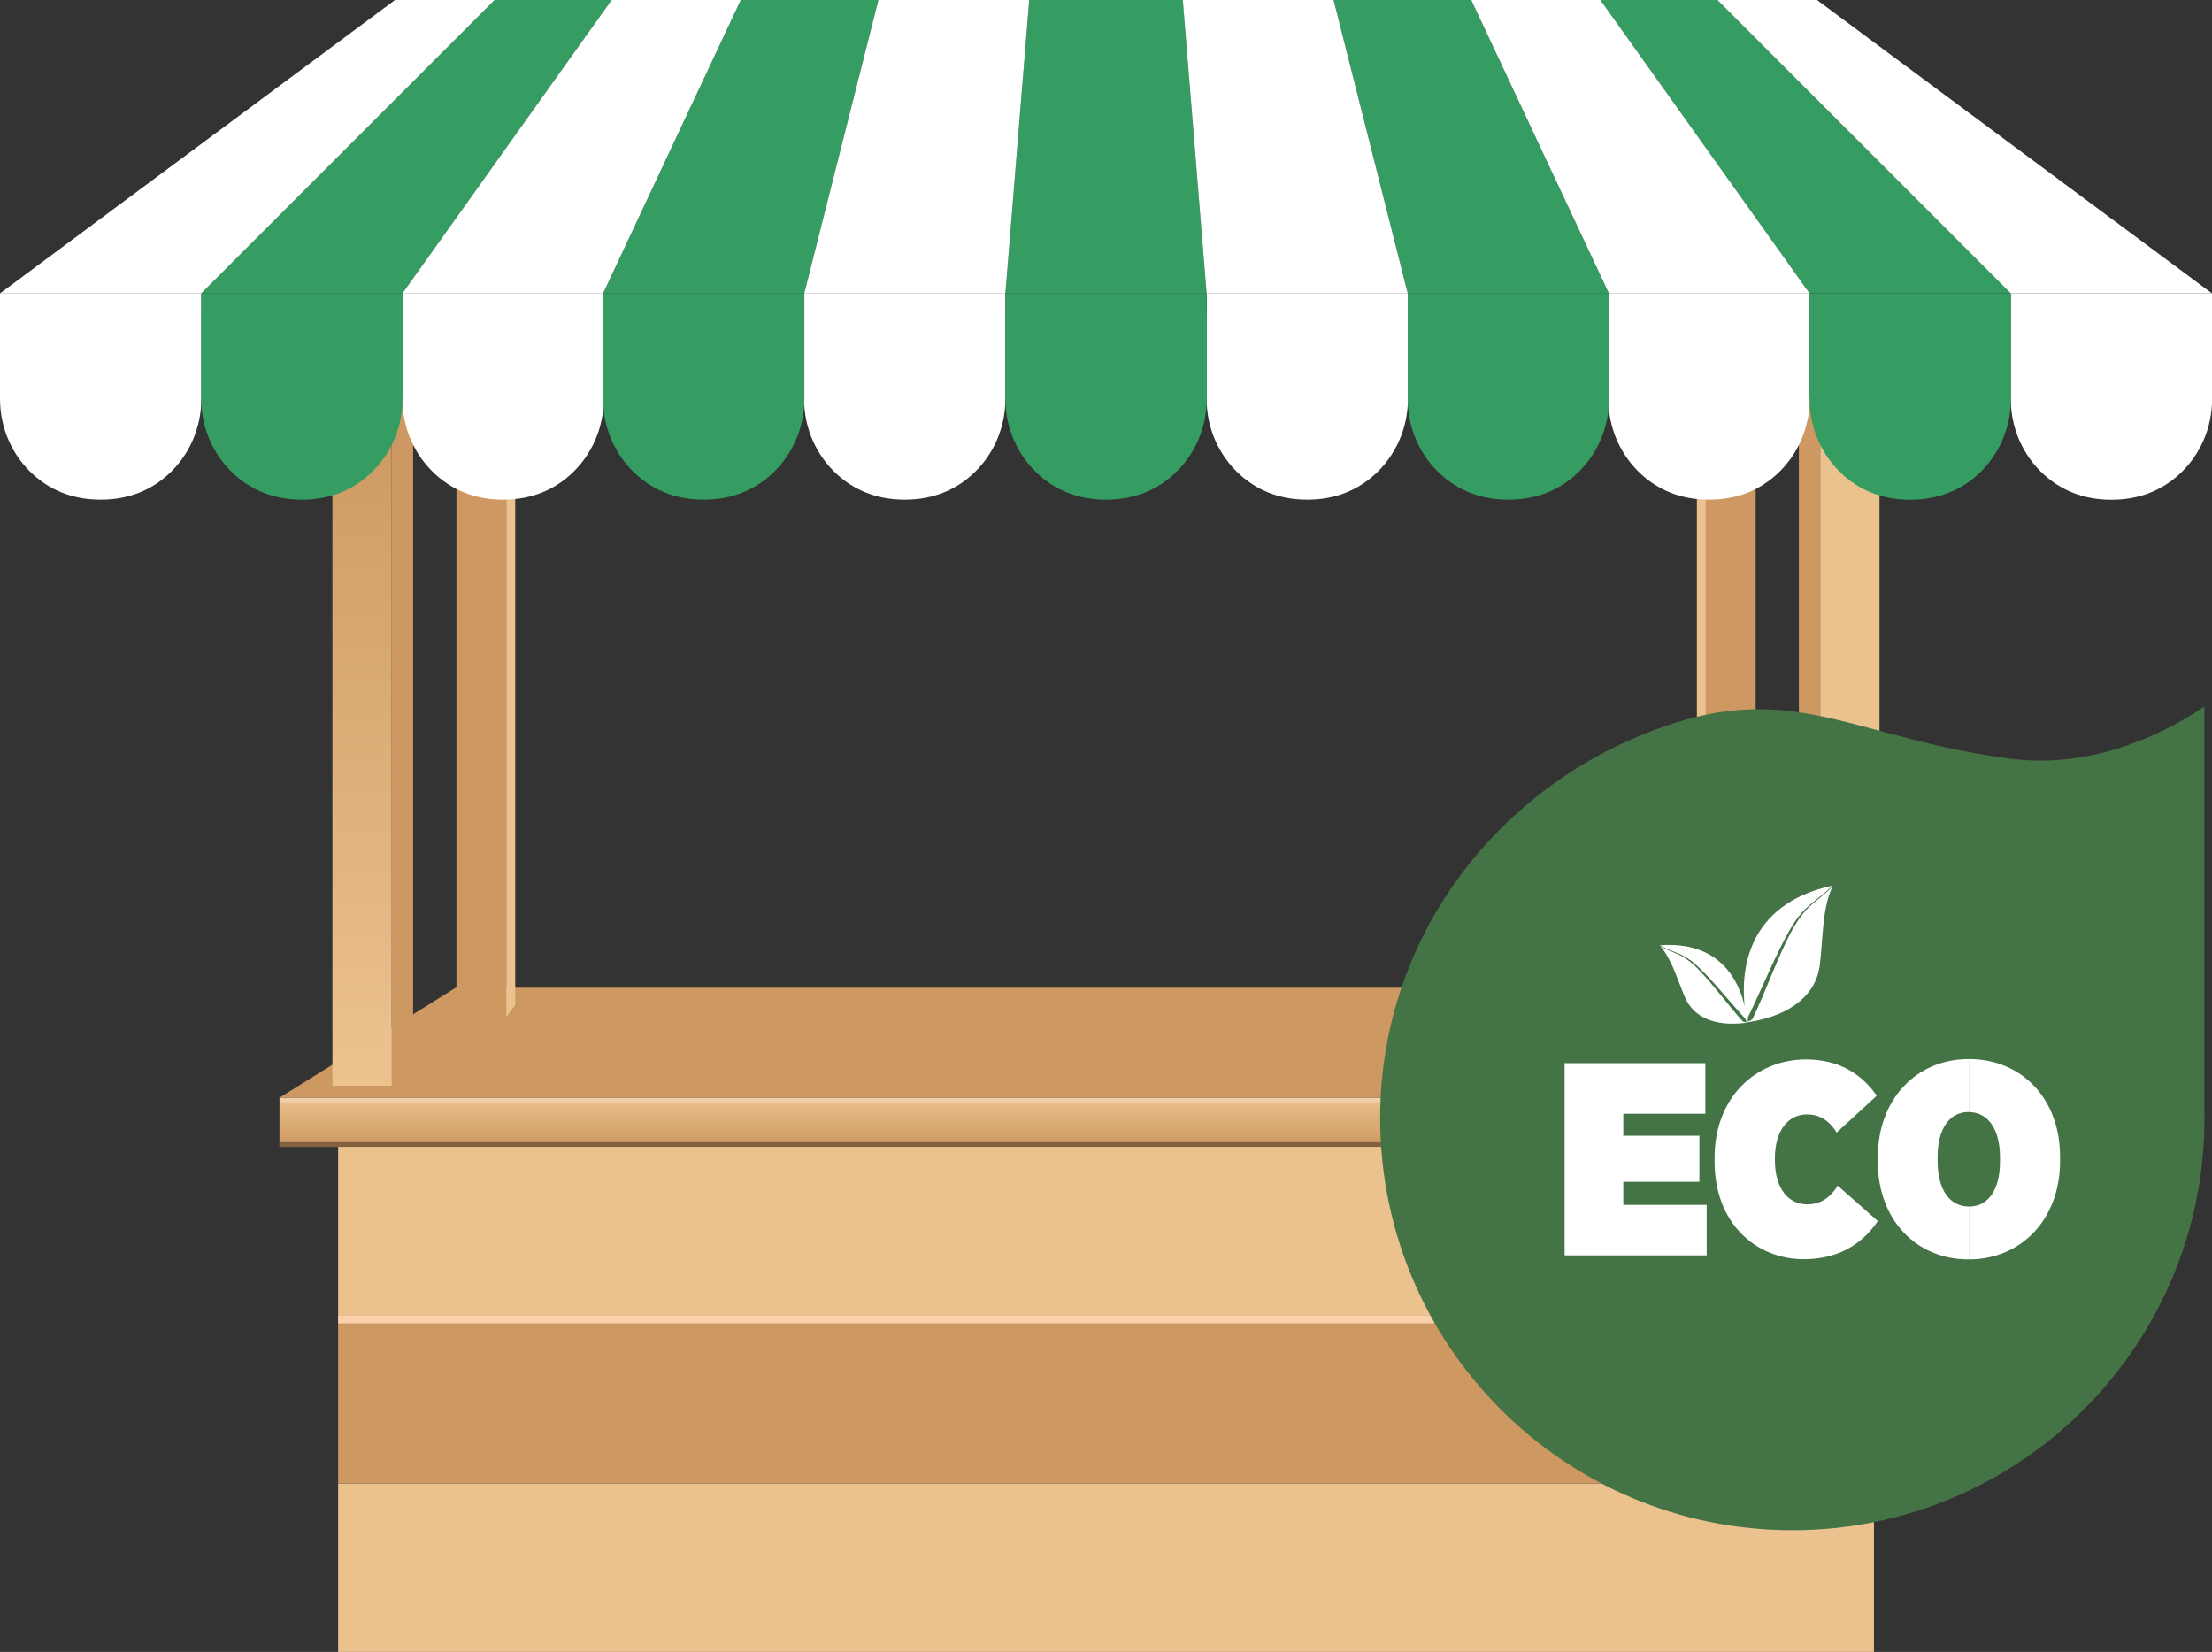 <?xml version="1.0" encoding="UTF-8"?>
<svg id="Livello_2" xmlns="http://www.w3.org/2000/svg" xmlns:xlink="http://www.w3.org/1999/xlink" viewBox="0 0 229.43 171.33">
  <rect x="0" y="0" width="229.43" height="171.33" fill="#333333" stroke="none"/>
  <defs>
    <style>
      .cls-1, .cls-2, .cls-3 {
        fill: #fff;
      }

      .cls-1, .cls-4 {
        fill-rule: evenodd;
      }

      .cls-5 {
        fill: #ebc18d;
      }

      .cls-6 {
        fill: url(#linear-gradient-2);
      }

      .cls-7 {
        fill: url(#linear-gradient);
      }

      .cls-2 {
        opacity: .24;
      }

      .cls-4 {
        fill: #447345;
      }

      .cls-8 {
        fill: #cd9861;
      }

      .cls-9 {
        fill: #359d62;
      }

      .cls-10 {
        fill: #fbd1ab;
      }

      .cls-11 {
        fill: #846241;
      }
    </style>
    <linearGradient id="linear-gradient" x1="114.72" y1="118.87" x2="114.72" y2="113.7" gradientUnits="userSpaceOnUse">
      <stop offset="0" stop-color="#cd9861"/>
      <stop offset="1" stop-color="#ecc38f"/>
    </linearGradient>
    <linearGradient id="linear-gradient-2" x1="37.56" y1="41.51" x2="37.56" y2="112.74" xlink:href="#linear-gradient"/>
  </defs>
  <g id="Livello_1-2" data-name="Livello_1">
    <g>
      <g>
        <rect class="cls-7" x="28.99" y="113.85" width="171.44" height="5.09"/>
        <rect class="cls-5" x="35.07" y="118.94" width="159.3" height="17.46"/>
        <rect class="cls-8" x="35.07" y="136.4" width="159.3" height="17.46"/>
        <rect class="cls-2" x="28.99" y="113.85" width="171.44" height=".48"/>
        <rect class="cls-11" x="28.99" y="118.46" width="171.44" height=".48"/>
        <rect class="cls-5" x="35.07" y="153.87" width="159.3" height="17.46"/>
        <polygon class="cls-8" points="182.16 102.44 114.72 102.44 114.72 102.44 47.27 102.44 28.99 113.85 114.72 113.85 114.72 113.85 200.44 113.85 182.16 102.44"/>
        <rect class="cls-6" x="34.48" y="41.05" width="6.15" height="71.56"/>
        <polygon class="cls-8" points="42.85 110.5 40.64 112.62 40.64 41.05 42.85 41.05 42.85 110.5"/>
        <rect class="cls-5" x="188.79" y="41.05" width="6.15" height="71.56"/>
        <polygon class="cls-8" points="186.58 110.5 188.79 112.62 188.79 41.05 186.58 41.05 186.58 110.5"/>
        <rect class="cls-8" x="47.34" y="37.25" width="5.17" height="68.22"/>
        <polygon class="cls-5" points="53.44 104.23 52.51 105.47 52.51 37.25 53.44 37.25 53.44 104.23"/>
        <rect class="cls-8" x="176.93" y="37.25" width="5.17" height="68.22"/>
        <polygon class="cls-5" points="176 104.23 176.93 105.47 176.93 37.25 176 37.25 176 104.23"/>
        <rect class="cls-10" x="35.07" y="136.4" width="159.3" height=".85"/>
        <g>
          <g>
            <path class="cls-3" d="M125.15,32.47v8.91c0,3,1.25,5.87,3.48,7.87,1.59,1.43,3.84,2.57,6.96,2.57s5.37-1.14,6.96-2.57c2.23-2,3.48-4.87,3.48-7.87v-10.96h-20.87v2.05Z"/>
            <path class="cls-3" d="M166.82,32.47v8.91c0,3,1.25,5.87,3.48,7.87,1.59,1.43,3.84,2.57,6.96,2.57s5.37-1.14,6.96-2.57c2.23-2,3.48-4.87,3.48-7.87v-10.96h-20.87v2.05Z"/>
            <path class="cls-3" d="M208.56,30.43v10.96c0,3,1.25,5.87,3.48,7.87,1.59,1.43,3.84,2.57,6.96,2.57s5.37-1.14,6.96-2.57c2.23-2,3.48-4.87,3.48-7.87v-10.96h-20.87Z"/>
            <path class="cls-3" d="M83.4,32.47v8.91c0,3,1.25,5.87,3.48,7.87,1.59,1.43,3.84,2.57,6.96,2.57s5.37-1.14,6.96-2.57c2.23-2,3.48-4.87,3.48-7.87v-10.96h-20.87v2.05Z"/>
            <path class="cls-3" d="M41.74,32.47v8.91c0,3,1.25,5.87,3.48,7.87,1.59,1.43,3.84,2.57,6.96,2.57s5.37-1.14,6.96-2.57c2.23-2,3.48-4.87,3.48-7.87v-10.96h-20.87v2.05Z"/>
            <path class="cls-3" d="M0,32.47v8.91c0,3,1.25,5.87,3.48,7.87,1.59,1.43,3.84,2.57,6.96,2.57s5.37-1.14,6.96-2.57c2.23-2,3.48-4.87,3.48-7.87v-10.96H0v2.05Z"/>
          </g>
          <path class="cls-9" d="M62.55,32.47v8.91c0,3,1.25,5.87,3.48,7.87,1.59,1.43,3.84,2.57,6.96,2.57s5.37-1.14,6.96-2.57c2.23-2,3.48-4.87,3.48-7.87v-10.96h-20.87v2.05Z"/>
          <polygon class="cls-9" points="122.68 0 114.72 0 106.75 0 104.28 30.43 125.15 30.43 122.68 0"/>
          <polygon class="cls-9" points="152.6 0 138.32 0 146.01 30.43 166.88 30.43 152.6 0"/>
          <polygon class="cls-9" points="178.13 0 165.99 0 187.69 30.43 208.56 30.43 178.13 0"/>
          <polygon class="cls-9" points="91.11 0 76.83 0 62.55 30.43 83.42 30.43 91.11 0"/>
          <polygon class="cls-9" points="63.44 0 51.3 0 20.87 30.43 41.74 30.43 63.44 0"/>
          <path class="cls-9" d="M104.28,32.47v8.91c0,3,1.25,5.87,3.48,7.87,1.59,1.43,3.84,2.57,6.96,2.57s5.37-1.14,6.96-2.57c2.23-2,3.48-4.87,3.48-7.87v-10.96h-20.87v2.05Z"/>
          <path class="cls-9" d="M146.01,32.47v8.91c0,3,1.25,5.87,3.48,7.87,1.59,1.43,3.84,2.57,6.96,2.57s5.37-1.14,6.96-2.57c2.23-2,3.48-4.87,3.48-7.87v-10.96h-20.87v2.05Z"/>
          <path class="cls-9" d="M187.69,30.43v10.96c0,3,1.25,5.87,3.48,7.87,1.59,1.43,3.84,2.57,6.96,2.57s5.37-1.14,6.96-2.57c2.23-2,3.48-4.87,3.48-7.87v-10.96h-20.87Z"/>
          <path class="cls-9" d="M20.87,32.47v8.91c0,3,1.25,5.87,3.48,7.87,1.59,1.43,3.84,2.57,6.96,2.57s5.37-1.14,6.96-2.57c2.23-2,3.48-4.87,3.48-7.87v-10.96h-20.87v2.05Z"/>
          <polygon class="cls-3" points="138.32 0 135.59 0 122.68 0 125.15 30.43 146.01 30.43 138.32 0"/>
          <polygon class="cls-3" points="165.99 0 165.9 0 152.6 0 166.88 30.43 187.69 30.43 165.99 0"/>
          <polygon class="cls-3" points="188.46 0 178.13 0 208.56 30.43 229.43 30.43 188.46 0"/>
          <polygon class="cls-3" points="106.75 0 93.84 0 91.11 0 83.42 30.43 104.28 30.43 106.75 0"/>
          <polygon class="cls-3" points="76.83 0 63.53 0 63.44 0 41.74 30.43 62.55 30.43 76.83 0"/>
          <polygon class="cls-3" points="51.3 0 40.97 0 0 30.43 20.87 30.43 51.3 0"/>
        </g>
      </g>
      <g>
        <path class="cls-4" d="M228.65,115.69h0c0,.09,0,.18,0,.27,0,23.61-19.14,42.75-42.75,42.75s-42.75-19.14-42.75-42.75c0-19.4,13.02-35.44,30.63-41,12.74-4.03,19.16,1.68,34.67,3.72,7.98,1.05,15.27-2.09,20.19-5.39v42.41Z"/>
        <path class="cls-1" d="M204.21,130.63v-5.49h.01c1.99,0,3.22-1.71,3.22-4.67v-.43c0-2.95-1.25-4.69-3.23-4.7v-5.5h.01c5.49,0,9.45,4.13,9.45,10.11v.51c0,5.97-4.01,10.16-9.47,10.16h0ZM190.04,92.01c-1.05,2.29-.95,5.29-1.29,8.09-.34,2.84-2.73,5.21-7.49,5.93,0,0-.03-.11-.07-.3.02.21.02.33.02.33-3.45.49-5.59-.66-6.42-2.57-.81-1.87-1.37-3.97-2.57-5.34,1.6.85,2.08.69,3.47,1.94,1.5,1.34,3.68,4.34,5.09,5.86.19.06.09.02.38.07-.07-.25-.06-.15-.11-.33-1.42-1.53-3.62-4.27-5.12-5.61-1.42-1.27-2.14-1.18-3.79-2.04,6.36-.49,8.26,3.85,8.82,6.34-.37-3.29-.07-10.55,9.12-12.53-1.83,1.79-2.83,1.95-4.21,4.2-1.46,2.37-3.29,6.87-4.57,9.45,0,.25-.02.11-.02.47.36-.18.24-.09.47-.25,1.27-2.57,2.98-7.4,4.43-9.77,1.35-2.21,2.04-2.19,3.83-3.94h0ZM162.27,130.2h14.75v-5.24h-8.65v-2.39h7.89v-4.78h-7.89v-2.28h8.51v-5.24h-14.6v19.93h0ZM204.21,109.84c-5.46,0-9.44,4.19-9.44,10.16v.51c0,5.98,3.96,10.11,9.42,10.11h.01v-5.49c-1.98,0-3.23-1.74-3.23-4.7v-.43c0-2.96,1.25-4.67,3.22-4.67h.01v-5.5h0ZM187.09,130.6c-4.98,0-9.25-3.76-9.25-10.08v-.48c0-6.21,4.27-10.16,9.48-10.16,3.39,0,5.75,1.48,7.34,3.76l-4.16,3.82c-.63-1-1.54-1.88-3.08-1.88-1.94,0-3.33,1.65-3.33,4.58v.11c0,3.16,1.51,4.64,3.36,4.64,1.59,0,2.51-.91,3.16-1.94l4.16,3.67c-1.45,2.14-3.82,3.96-7.69,3.96h0Z"/>
      </g>
    </g>
  </g>
</svg>